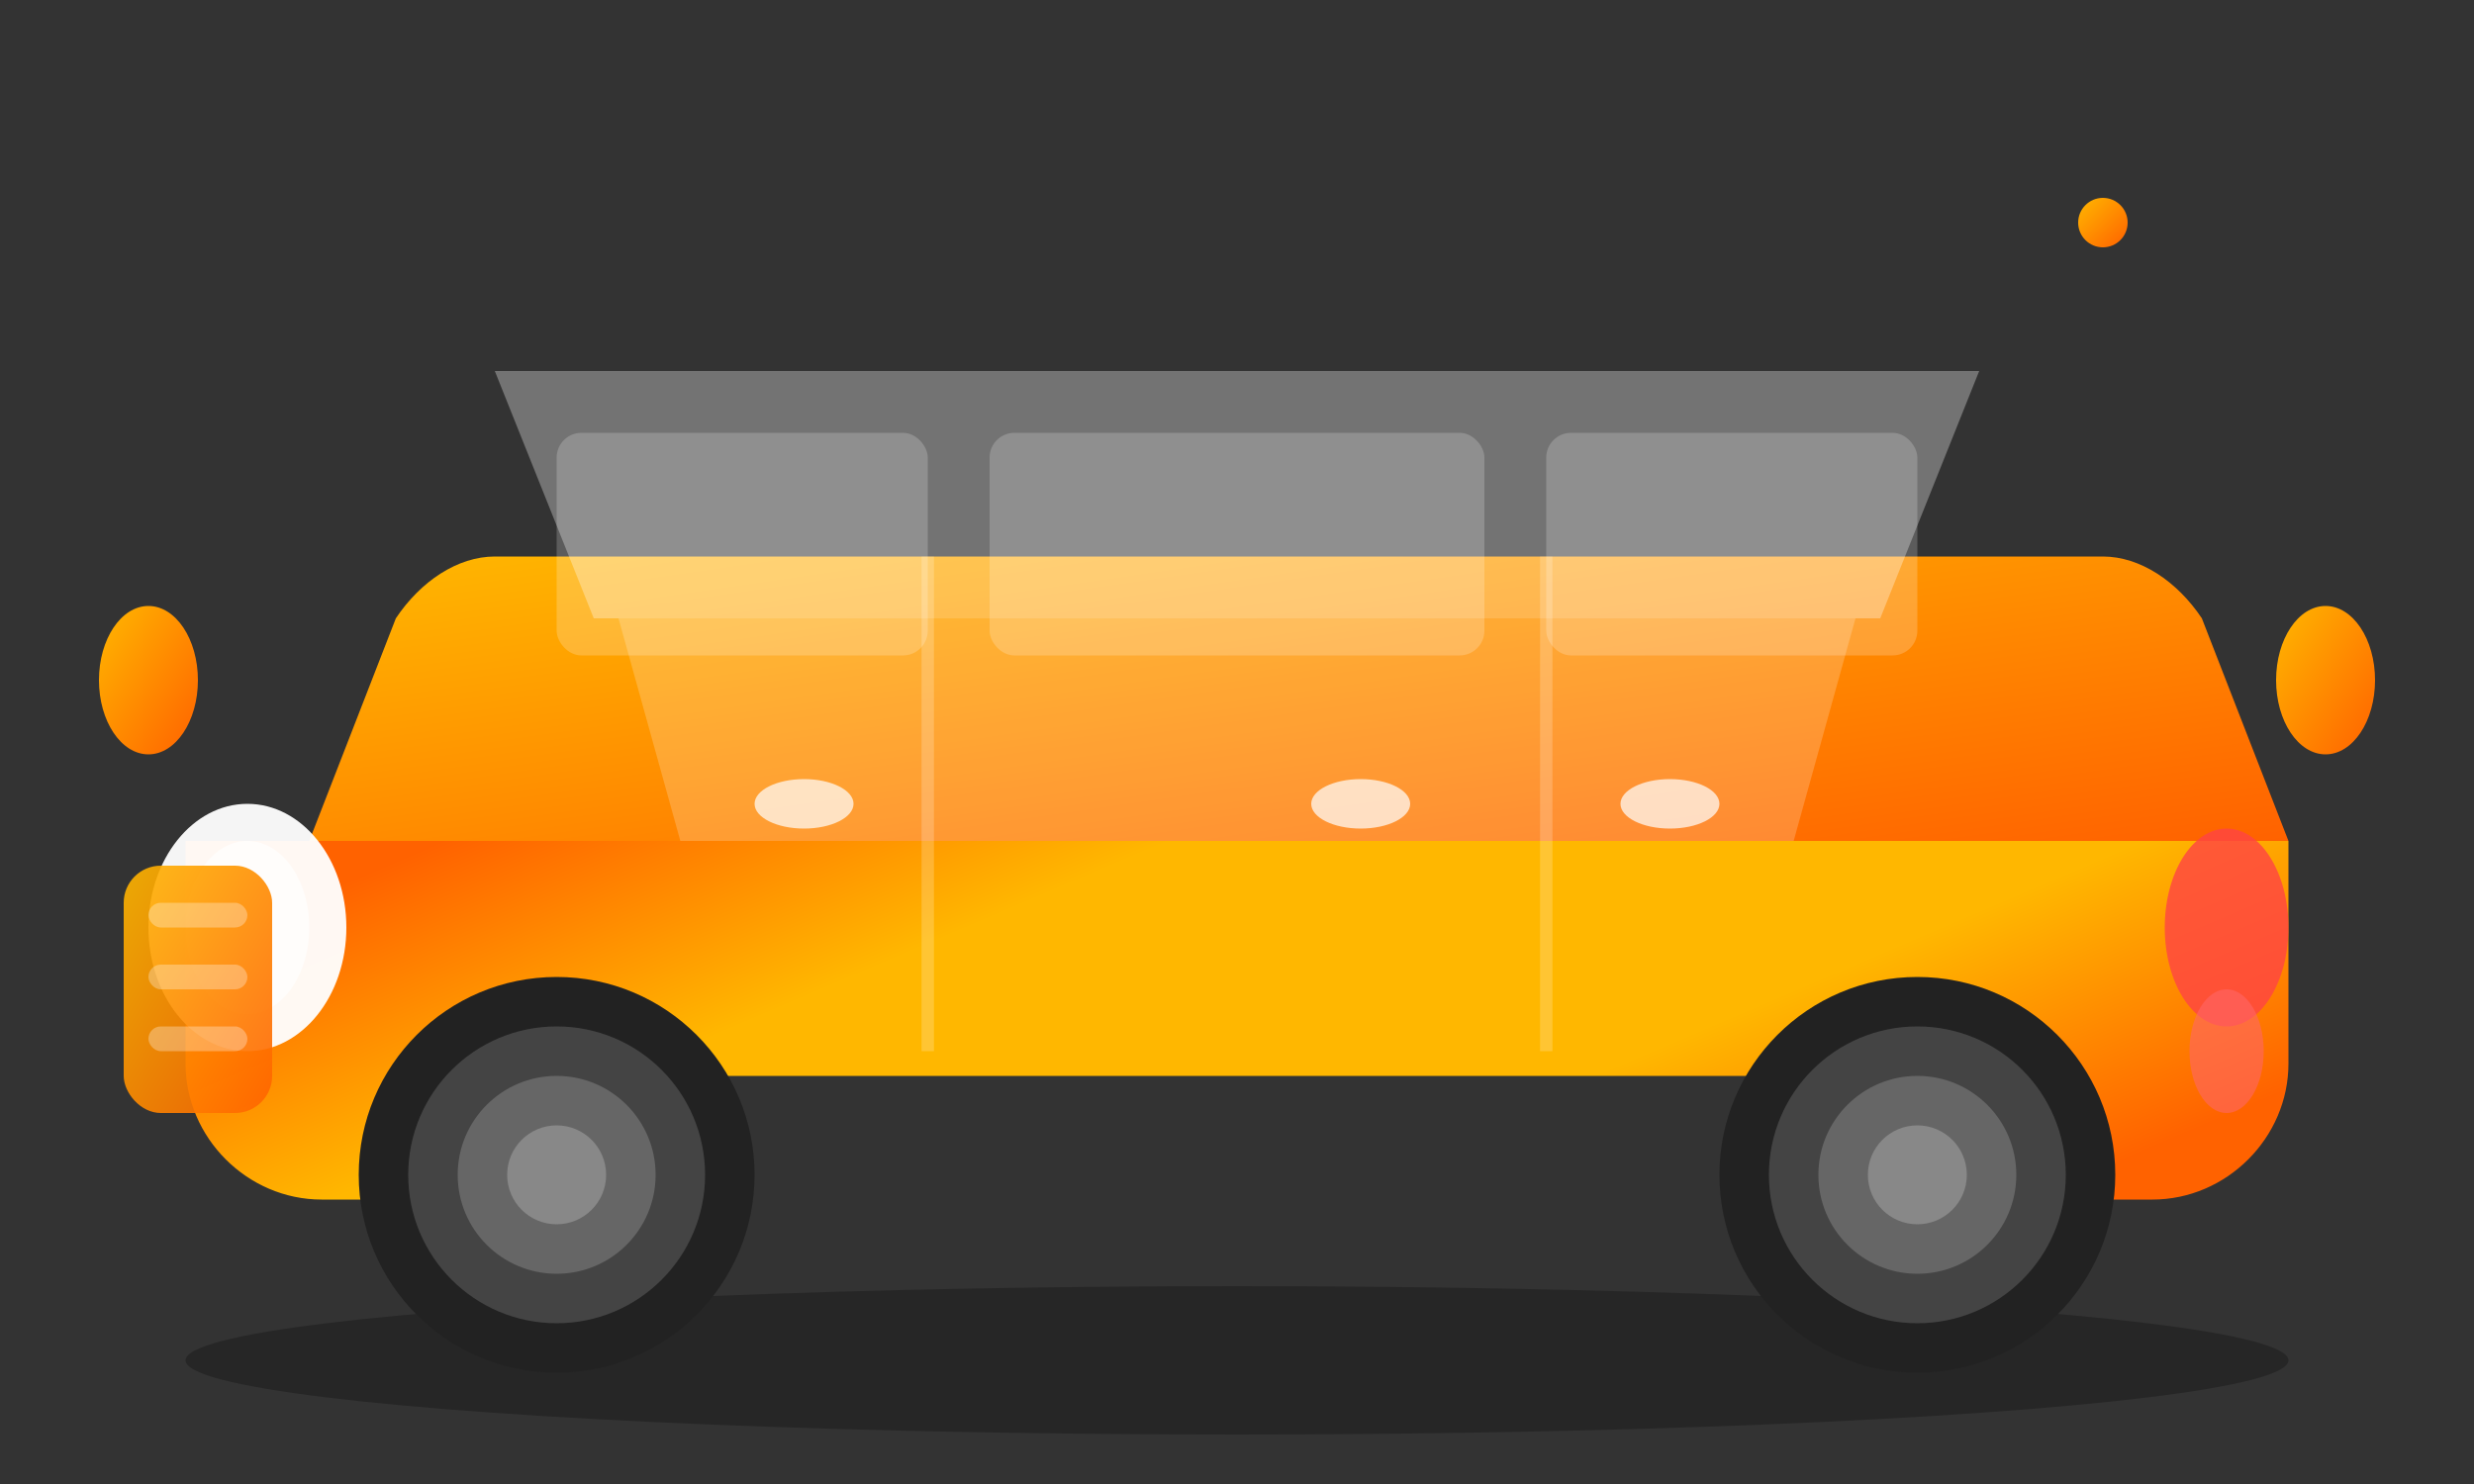 <svg xmlns="http://www.w3.org/2000/svg" viewBox="0 0 200 120" fill="none">
  <rect x="0" y="0" width="200" height="120" fill="#333333" stroke="none"/>
  <defs>
    <linearGradient id="car2Grad" x1="0%" y1="0%" x2="100%" y2="100%">
      <stop offset="0%" style="stop-color:#ffb700"/>
      <stop offset="100%" style="stop-color:#ff6200"/>
    </linearGradient>
    <linearGradient id="car2Body" x1="0%" y1="30%" x2="100%" y2="70%">
      <stop offset="0%" style="stop-color:#ff6200"/>
      <stop offset="30%" style="stop-color:#ffb700"/>
      <stop offset="70%" style="stop-color:#ffb700"/>
      <stop offset="100%" style="stop-color:#ff6200"/>
    </linearGradient>
  </defs>
  
  <!-- Car shadow -->
  <ellipse cx="100" cy="110" rx="85" ry="6" fill="rgba(0,0,0,0.25)"/>
  
  <!-- Car body (sedan style) -->
  <path d="M15 68h170v18c0 6-5 11-11 11h-10c-3 0-5-2-5-5s-2-5-5-5H46c-3 0-5 2-5 5s-2 5-5 5H26c-6 0-11-5-11-11V68z" fill="url(#car2Body)"/>
  
  <!-- Car roof/cabin -->
  <path d="M30 45h140c3 0 6 2 8 5l7 18H25l7-18c2-3 5-5 8-5z" fill="url(#car2Grad)"/>
  
  <!-- Windshield -->
  <path d="M40 30h120l-8 20H48l-8-20z" fill="rgba(255,255,255,0.35)" opacity="0.9"/>
  
  <!-- Rear windshield -->
  <path d="M50 50h100l-5 18H55l-5-18z" fill="rgba(255,255,255,0.25)" opacity="0.8"/>
  
  <!-- Side windows -->
  <rect x="45" y="35" width="30" height="18" rx="2" fill="rgba(255,255,255,0.2)"/>
  <rect x="80" y="35" width="40" height="18" rx="2" fill="rgba(255,255,255,0.2)"/>
  <rect x="125" y="35" width="30" height="18" rx="2" fill="rgba(255,255,255,0.2)"/>
  
  <!-- Wheels -->
  <circle cx="45" cy="95" r="16" fill="#222"/>
  <circle cx="45" cy="95" r="12" fill="#444"/>
  <circle cx="45" cy="95" r="8" fill="#666"/>
  <circle cx="45" cy="95" r="4" fill="#888"/>
  
  <circle cx="155" cy="95" r="16" fill="#222"/>
  <circle cx="155" cy="95" r="12" fill="#444"/>
  <circle cx="155" cy="95" r="8" fill="#666"/>
  <circle cx="155" cy="95" r="4" fill="#888"/>
  
  <!-- Headlights -->
  <ellipse cx="20" cy="75" rx="8" ry="10" fill="#fff" opacity="0.95"/>
  <ellipse cx="20" cy="75" rx="5" ry="7" fill="rgba(255,255,255,0.7)"/>
  
  <!-- Tail lights -->
  <ellipse cx="180" cy="75" rx="5" ry="8" fill="#ff4444" opacity="0.8"/>
  <ellipse cx="180" cy="85" rx="3" ry="5" fill="#ff6666" opacity="0.6"/>
  
  <!-- Door separations -->
  <line x1="75" y1="45" x2="75" y2="85" stroke="rgba(255,255,255,0.2)" stroke-width="1"/>
  <line x1="125" y1="45" x2="125" y2="85" stroke="rgba(255,255,255,0.2)" stroke-width="1"/>
  
  <!-- Door handles -->
  <ellipse cx="65" cy="65" rx="4" ry="2" fill="rgba(255,255,255,0.7)"/>
  <ellipse cx="110" cy="65" rx="4" ry="2" fill="rgba(255,255,255,0.7)"/>
  <ellipse cx="135" cy="65" rx="4" ry="2" fill="rgba(255,255,255,0.7)"/>
  
  <!-- Side mirrors -->
  <ellipse cx="12" cy="55" rx="4" ry="6" fill="url(#car2Grad)"/>
  <ellipse cx="188" cy="55" rx="4" ry="6" fill="url(#car2Grad)"/>
  
  <!-- Front grille -->
  <rect x="10" y="70" width="12" height="20" rx="3" fill="url(#car2Grad)" opacity="0.9"/>
  <rect x="12" y="73" width="8" height="2" rx="1" fill="rgba(255,255,255,0.3)"/>
  <rect x="12" y="78" width="8" height="2" rx="1" fill="rgba(255,255,255,0.3)"/>
  <rect x="12" y="83" width="8" height="2" rx="1" fill="rgba(255,255,255,0.3)"/>
  
  <!-- Antenna -->
  <line x1="170" y1="30" x2="170" y2="20" stroke="url(#car2Grad)" stroke-width="2" stroke-linecap="round"/>
  <circle cx="170" cy="18" r="2" fill="url(#car2Grad)"/>
</svg>
